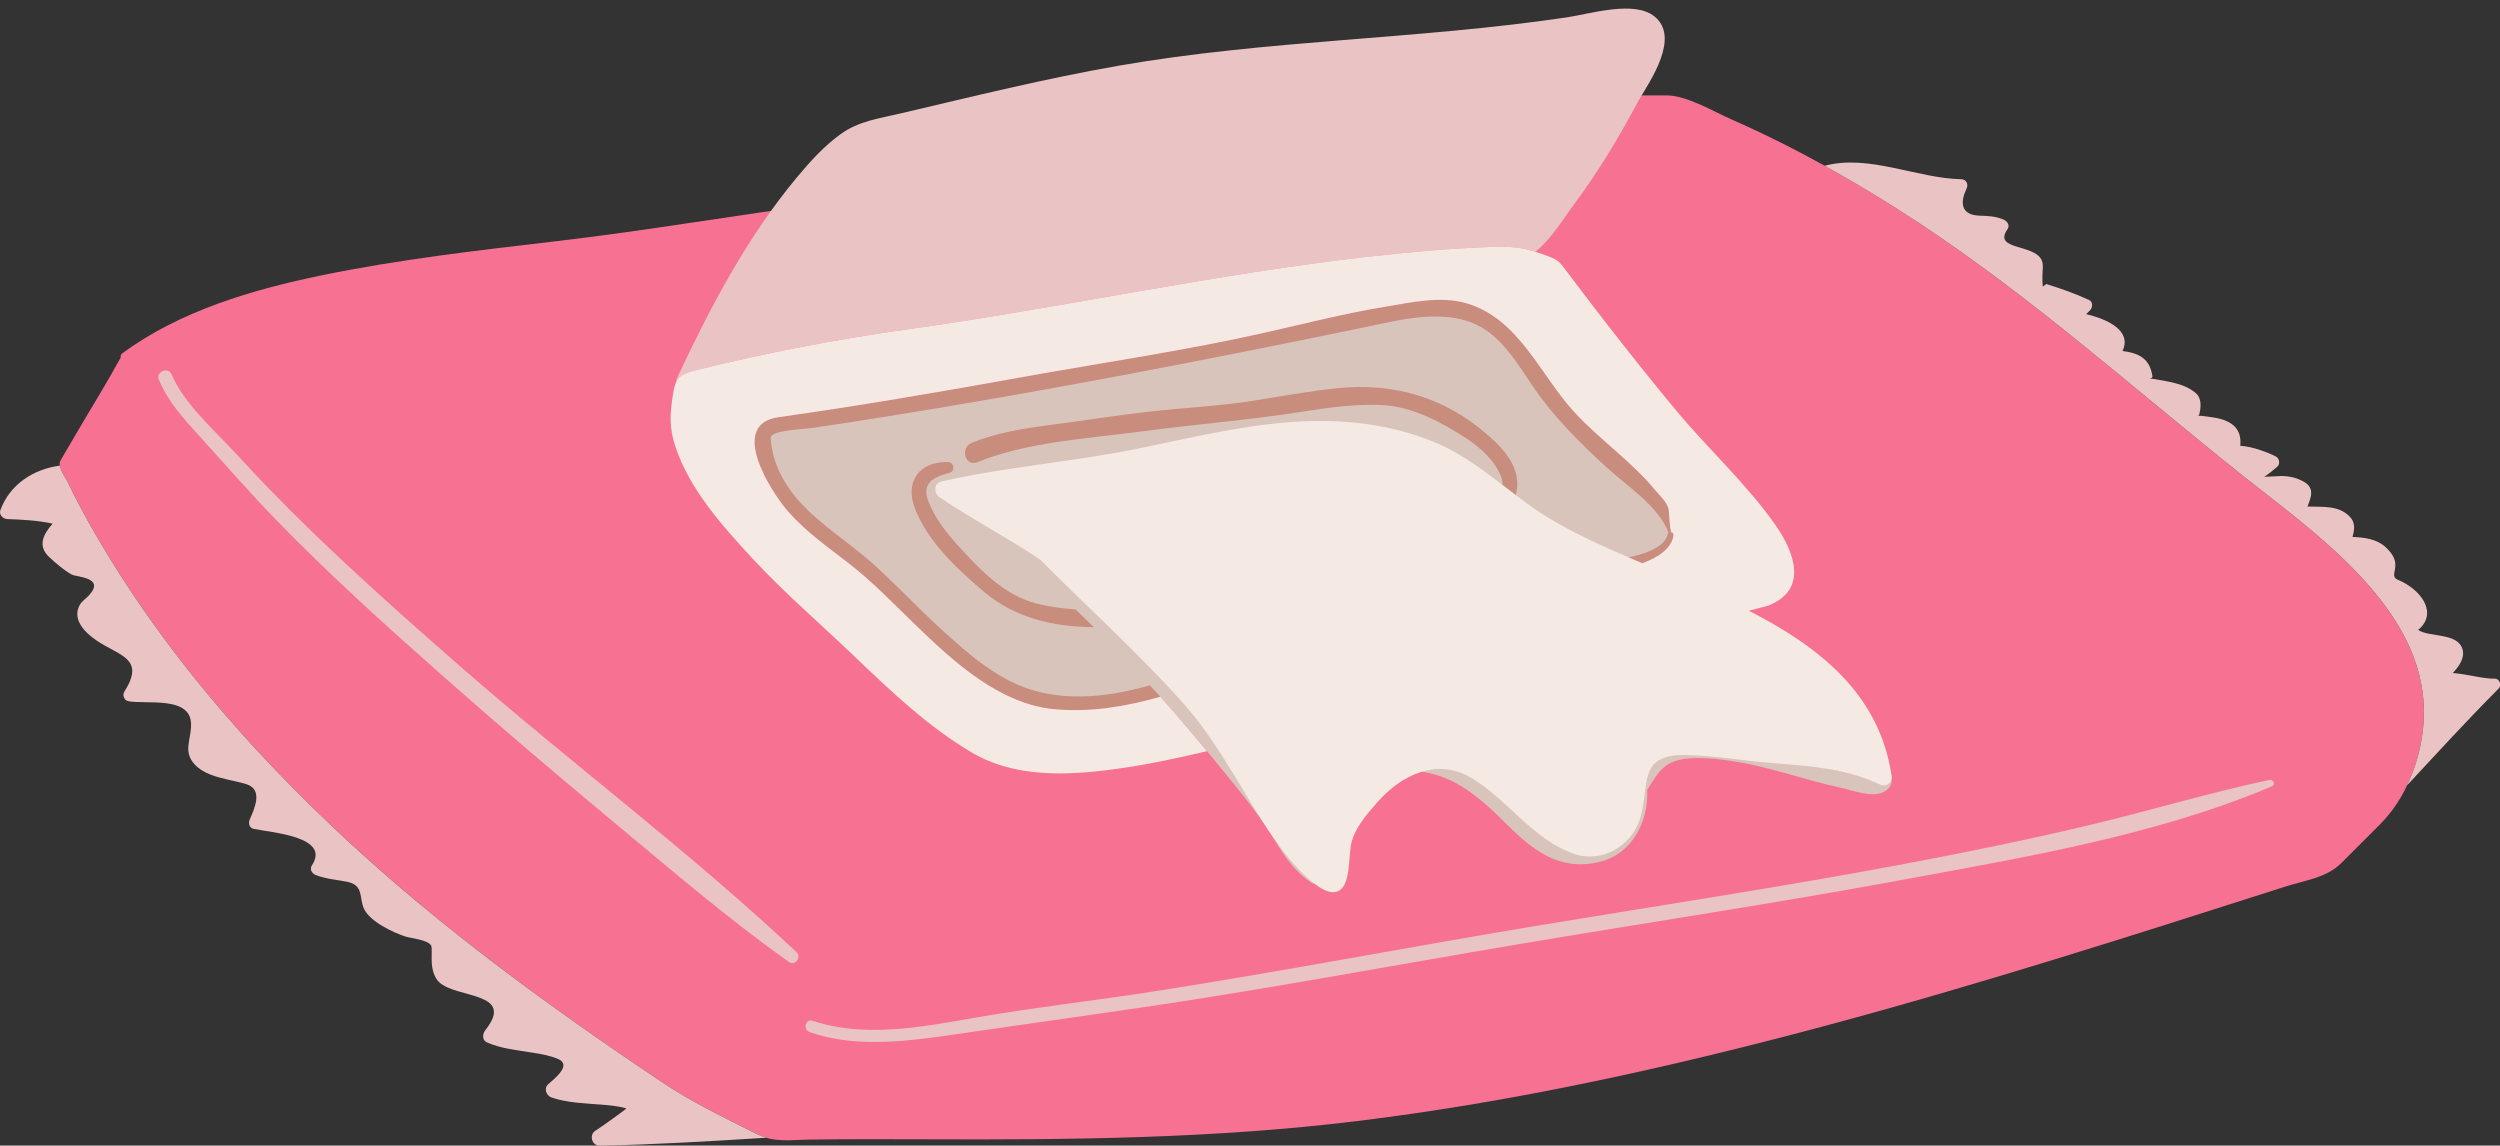<?xml version="1.0" encoding="UTF-8" standalone="no"?><svg xmlns="http://www.w3.org/2000/svg" xmlns:xlink="http://www.w3.org/1999/xlink" fill="#000000" height="226.1" preserveAspectRatio="xMidYMid meet" version="1" viewBox="0.0 -1.7 493.4 226.1" width="493.4" zoomAndPan="magnify"><rect x="0.0" y="-1.7" width="493.4" height="226.1" fill="#333333" stroke="none"/><defs><clipPath id="a"><path d="M 0 90 L 152 90 L 152 224.41 L 0 224.41 Z M 0 90"/></clipPath><clipPath id="b"><path d="M 360 30 L 493.441 30 L 493.441 154 L 360 154 Z M 360 30"/></clipPath></defs><g><g id="change1_1"><path d="M 478.316 136.77 C 476.926 117.039 456.012 102.867 442.059 91.73 C 421.074 74.98 401.277 57.207 378.801 42.359 C 367.023 34.582 354.703 27.578 341.777 21.891 C 338.086 20.27 332.918 17.125 328.871 17.125 C 325.539 17.125 322.203 17.125 318.871 17.129 C 316.324 17.129 313.395 18.215 310.891 18.715 C 307.125 19.465 303.348 20.164 299.566 20.848 C 291.363 22.332 283.129 23.633 274.879 24.855 C 258.434 27.293 241.922 29.262 225.402 31.152 C 204.887 33.5 184.352 35.695 163.867 38.324 C 145.836 40.637 127.93 43.785 109.871 45.895 C 94.391 47.703 78.895 49.469 63.613 52.613 C 49.824 55.457 35.582 59.613 24.105 68.051 C 23.824 68.262 23.766 68.57 23.836 68.84 C 21.027 73.984 17.902 78.984 14.945 84.047 C 13.945 85.758 12.945 87.469 11.941 89.18 C 11.234 90.391 12.883 92.43 13.344 93.406 C 14.977 96.863 16.793 100.199 18.703 103.512 C 31.766 126.188 49.137 146.184 68.262 163.93 C 87.418 181.707 108.68 197.125 130.344 211.676 C 136.426 215.762 142.879 218.852 149.422 222.145 C 152.781 223.84 155.977 223.258 159.777 223.207 C 167.473 223.105 175.168 223.121 182.863 223.152 C 211.301 223.273 239.5 223.016 267.773 219.562 C 298.793 215.777 329.379 208.996 359.543 200.938 C 390.324 192.711 420.68 182.984 451.02 173.281 C 454.863 172.051 459.156 171.555 462.059 168.652 C 464.648 166.062 467.238 163.473 469.828 160.883 C 475.816 154.891 478.906 145.09 478.316 136.77" fill="#f77292"/></g><g id="change2_1"><path d="M 368.32 151.543 C 366.918 151.34 365.539 150.934 364.148 150.66 C 357.516 149.359 351.016 147.516 344.367 146.273 C 339.469 145.355 334.066 145.176 329.34 146.914 C 327.016 147.77 325.738 149.629 324.617 151.633 C 324.152 150.484 323.371 149.953 322.344 149.594 C 322.199 149.059 322.059 148.523 321.914 147.992 C 321.832 147.672 321.746 147.352 321.648 147.035 C 322.113 148.625 322.988 146.961 324.422 146.375 C 326.801 145.406 329.52 145.137 332.043 144.875 C 343.125 143.719 355.438 141.062 365.57 147.074 C 366.426 147.582 372.234 152.113 368.32 151.543 Z M 320.637 160.738 C 318.48 165.133 312.875 166.453 308.484 165.371 C 304.512 164.395 301.203 160.379 298.398 157.625 C 295.879 155.148 293.16 152.941 290.176 151.039 C 286.086 148.434 281.27 147.332 276.492 147.52 C 281.992 145.617 287.5 143.742 293.004 141.852 C 294.203 141.438 295.406 141.023 296.605 140.609 C 296.223 140.742 297.051 140.84 298.023 141.277 C 302.402 143.242 306.781 145.203 311.156 147.168 C 314.613 148.719 317.758 150.578 321.09 152.27 C 321.457 152.766 321.82 153.266 322.188 153.758 C 322.41 155.805 321.191 159.613 320.637 160.738 Z M 371.75 148.332 C 365.551 139.391 351.922 139.305 342.426 140.266 C 335.23 140.996 323.289 140.043 318.41 146.484 C 318.039 146.973 318.137 147.746 318.41 148.242 C 318.453 148.324 318.512 148.402 318.555 148.484 C 318.336 148.402 318.117 148.32 317.891 148.223 C 312.523 145.93 307.156 143.637 301.789 141.344 C 300.113 140.629 297.605 138.77 295.738 139.449 C 287.891 142.312 280.059 145.234 272.188 148.047 C 271.48 148.191 270.773 148.355 270.078 148.555 C 269.332 148.77 269.496 149.863 270.262 149.891 C 274.938 150.039 279.438 149.926 283.945 151.395 C 289.164 153.098 293.352 156.98 297.156 160.777 C 302.469 166.074 307.738 170.281 315.59 168.426 C 322.09 166.891 325.305 160.555 325.098 154.34 C 325.098 154.281 325.09 154.234 325.086 154.176 C 326.23 152.484 327.129 150.641 328.855 149.375 C 331.926 147.121 338.32 147.992 341.855 148.504 C 349.117 149.559 356.113 152.238 363.293 153.762 C 365.664 154.262 369.453 155.836 371.816 154.574 C 374.539 153.125 373.098 150.273 371.75 148.332" fill="#d9c4bc"/></g><g id="change2_2"><path d="M 251.047 161.039 C 248.629 156.637 245.281 152.633 242.34 148.57 C 238.73 143.582 235.066 138.578 231.211 133.754 C 240.711 130.777 250.035 126.59 258.598 124.379 C 273.598 120.379 289.098 116.879 304.098 112.879 C 309.098 111.379 329.203 109.379 329.703 103.879 L 328.098 98.879 C 320.098 90.379 312.098 84.879 305.098 75.379 C 298.098 65.379 294.098 57.879 281.098 59.379 C 267.598 60.879 254.598 64.879 241.098 67.379 C 211.598 72.379 181.598 78.379 152.098 82.379 L 150.598 83.379 C 150.098 96.379 162.598 103.379 171.598 110.879 C 181.598 119.879 194.098 135.379 208.098 136.879 C 214.641 137.648 221.328 136.562 227.969 134.715 C 232.395 139.59 236.684 144.582 240.836 149.727 C 244.598 154.387 248.488 158.965 251.578 164.105 C 253.617 167.5 255.68 170.52 259.074 172.652 C 259.309 172.797 259.508 172.441 259.289 172.285 C 255.27 169.473 253.336 165.207 251.047 161.039" fill="#d9c4bc"/></g><g id="change3_2"><path d="M 447.914 152.223 C 436.234 154.699 424.785 158.156 413.176 160.941 C 400.895 163.887 388.516 166.418 376.102 168.758 C 351.816 173.332 327.375 177.02 302.996 181.062 C 277.848 185.234 252.812 190.059 227.617 193.984 C 215.961 195.797 204.227 197.102 192.602 199.125 C 182.18 200.941 170.723 203.234 160.402 199.762 C 158.977 199.281 158.383 201.512 159.785 201.996 C 168.598 205.055 178.148 203.918 187.184 202.629 C 198.305 201.039 209.418 199.41 220.543 197.832 C 247.156 194.059 273.555 189.047 300.055 184.586 C 325.047 180.379 350.113 176.617 375.035 172.016 C 399.504 167.496 425.422 163.207 448.438 153.465 C 449.184 153.148 448.625 152.07 447.914 152.223" fill="#eac3c4"/></g><g id="change3_3"><path d="M 91 129.969 C 80.66 120.945 70.398 111.805 60.555 102.242 C 55.703 97.527 51.004 92.66 46.426 87.68 C 42.023 82.891 36.434 78.129 33.801 72.086 C 33.188 70.68 30.734 71.711 31.316 73.137 C 33.164 77.629 36.312 81.02 39.547 84.574 C 44.457 89.969 49.219 95.461 54.297 100.703 C 64.684 111.414 75.77 121.426 86.938 131.309 C 98.023 141.117 109.293 150.723 120.68 160.18 C 132.156 169.707 143.566 179.551 155.738 188.18 C 156.895 188.996 158.234 187.191 157.23 186.246 C 136.184 166.438 112.777 148.98 91 129.969" fill="#eac3c4"/></g><g clip-path="url(#a)" id="change3_1"><path d="M 130.344 211.676 C 108.676 197.129 87.418 181.707 68.262 163.934 C 49.137 146.184 31.766 126.188 18.703 103.512 C 16.793 100.199 14.977 96.863 13.344 93.406 C 12.996 92.672 11.977 91.336 11.797 90.203 C 6.566 90.895 1.945 93.902 0.074 98.977 C -0.254 99.867 0.578 100.711 1.418 100.742 C 4.457 100.863 7.449 101 10.391 101.641 C 8.602 103.66 7.301 106.02 9.73 108.266 C 11.055 109.484 12.586 110.828 14.156 111.695 C 15.094 112.211 20.844 112.211 17.559 115.801 C 16.98 116.434 16.133 116.949 15.719 117.723 C 14.172 120.59 16.805 123.191 19.066 124.719 C 23.605 127.793 28.758 128.203 24.531 134.824 C 24.113 135.48 24.504 136.512 25.285 136.676 C 28.676 137.375 37.449 135.594 37.703 141.027 C 37.852 144.199 35.949 146.508 38.469 149.219 C 40.094 150.961 42.707 151.645 44.934 152.16 C 46.16 152.445 47.391 152.684 48.598 153.055 C 51.973 154.09 50.262 157.812 49.285 160.039 C 48.98 160.73 49.168 161.688 50.031 161.875 C 53.543 162.637 65.344 163.375 61.547 169.105 C 61.047 169.859 61.59 170.711 62.316 170.996 C 64.281 171.77 66.449 171.918 68.508 172.328 C 71.867 173 70.832 175.488 71.832 177.641 C 73.023 180.211 77.559 182.324 80.012 183.137 C 81.086 183.488 85.094 183.84 85.18 185.227 C 85.238 186.215 85.16 187.219 85.207 188.207 C 85.266 189.516 85.645 191.133 86.621 192.094 C 89.98 195.406 101.875 193.984 95.773 201.625 C 95.23 202.309 95.098 203.582 96.082 204.02 C 98.969 205.293 102.141 205.574 105.23 206.074 C 106.902 206.344 108.637 206.645 110.199 207.324 C 112.922 208.508 109.336 211.262 108.191 212.285 C 107.258 213.121 107.828 214.566 108.887 214.918 C 112.043 215.973 115.488 216.051 118.781 216.316 C 120.41 216.445 122.035 216.598 123.609 217.047 C 123.777 217.094 118.133 221.094 117.566 221.418 C 116.191 222.207 116.773 224.441 118.375 224.41 C 129.332 224.191 140.309 223.523 151.258 222.844 C 150.648 222.668 150.039 222.453 149.422 222.145 C 142.879 218.852 136.426 215.762 130.344 211.676" fill="#eac3c4"/></g><g clip-path="url(#b)" id="change3_5"><path d="M 492.301 132.238 C 490.27 132.305 486.926 131.352 484.078 131.125 C 485.422 129.707 486.512 128.066 485.98 126.375 C 484.973 123.137 479.645 124.148 477.238 122.629 C 481.266 119.285 477.812 114.621 473.215 112.711 C 471.898 112.16 472.852 111.047 472.738 109.539 C 472.641 108.188 471.734 107.141 470.797 106.266 C 469.121 104.695 466.594 104.352 464.289 104.273 C 464.688 102.832 464.926 101.441 463.684 100.195 C 461.453 97.969 458.316 98.391 455.402 98.266 C 456.145 96.355 456.969 94.492 454.352 93.191 C 453.027 92.531 451.91 92.309 450.438 92.234 C 450.172 92.223 446.711 92.441 446.695 92.41 C 446.82 92.664 449.266 90.566 449.438 90.418 C 450.059 89.902 449.867 88.766 449.18 88.406 C 447.828 87.699 444.59 86.398 442.141 86.285 C 442.391 83.676 441.352 81.863 438.254 80.984 C 437.258 80.699 436.172 80.609 435.148 80.453 C 434.25 80.32 433.922 80.371 433.84 80.395 C 433.891 80.371 434 80.289 434.055 80.062 C 434.406 78.66 434.566 76.844 433.27 75.801 C 431.836 74.652 430.32 74.152 428.535 73.734 C 427.504 73.492 426.445 73.34 425.402 73.152 C 423.172 72.754 424.922 73.277 424.797 72.48 C 424.215 68.828 421.855 67.973 418.898 67.57 C 420.793 63.574 415.988 61.309 411.727 60.297 C 411.906 60.117 412.082 59.941 412.262 59.766 C 412.98 59.246 413.242 57.941 412.262 57.488 C 409.523 56.223 406.719 55.246 403.84 54.352 C 403.617 54.527 403.391 54.699 403.168 54.875 C 403.094 54.16 403.07 53.445 403.094 52.727 C 403.094 51.902 403.254 51.078 403.125 50.258 C 402.496 46.223 393.062 47.984 396.207 43.527 C 396.738 42.773 396.137 41.93 395.438 41.637 C 393.875 40.98 392.383 40.914 390.703 40.863 C 386.777 40.75 386.91 38.004 388.137 35.484 C 388.531 34.668 388.059 33.691 387.098 33.672 C 378.324 33.508 368.875 28.68 360.121 31.016 C 366.496 34.543 372.723 38.344 378.801 42.359 C 401.277 57.203 421.074 74.977 442.062 91.727 C 456.012 102.863 476.926 117.035 478.32 136.77 C 478.699 142.129 477.539 148.105 475.07 153.281 C 481.035 146.875 486.938 140.41 493.117 134.215 C 493.812 133.52 493.324 132.207 492.301 132.238" fill="#eac3c4"/></g><g id="change3_4"><path d="M 137.387 71.348 C 151.203 67.922 165.117 65.262 179.215 63.285 C 209.738 59.016 239.93 52.336 270.566 48.91 C 278.559 48.016 286.574 47.293 294.613 47.02 C 298.176 46.902 300.328 47.148 303.012 47.984 C 306.168 45.516 308.703 41.223 310.781 38.441 C 315.539 32.059 319.656 25.156 323.391 18.137 C 325.762 14.148 331.621 5.656 326.531 1.551 C 322.512 -1.688 313.934 1.023 309.273 1.719 C 279.895 6.094 250.129 6.148 220.82 11.262 C 206.324 13.789 192.016 17.332 177.695 20.695 C 173.469 21.688 169.461 22.199 165.906 24.766 C 162.609 27.145 159.844 30.223 157.254 33.328 C 147.477 45.07 140.066 59.102 133.629 72.902 C 133.527 73.125 133.492 73.367 133.496 73.609 C 134.098 72.402 135.141 71.906 137.387 71.348" fill="#eac3c4"/></g><g id="change4_1"><path d="M 329.809 103.32 C 329.5 102.008 329.461 100.379 329.348 99.09 C 329.219 97.59 327.648 96.219 326.738 95.117 C 322.109 89.5 315.777 85.109 310.801 79.75 C 303.961 72.367 299.898 61.301 289.5 58.188 C 284.348 56.641 278.48 58 273.34 58.848 C 265.418 60.148 257.629 62.156 249.801 63.918 C 234.02 67.48 217.91 69.828 201.988 72.688 C 185.91 75.578 169.801 78.367 153.617 80.648 C 143.777 82.039 151.91 95.098 155.598 99.309 C 159.051 103.25 163.449 106.328 167.559 109.52 C 172.27 113.168 176.379 117.48 180.648 121.609 C 188.129 128.84 197.219 137.25 208.098 138.27 C 215.25 138.938 222.199 137.758 229 135.82 C 228.328 135.059 227.641 134.309 226.949 133.57 C 225.93 133.848 224.898 134.109 223.859 134.359 C 217.141 135.957 209.938 136.469 203.289 134.348 C 196.668 132.25 191 127.258 185.969 122.68 C 181.719 118.809 177.758 114.641 173.57 110.711 C 169.449 106.84 164.648 103.738 160.449 99.949 C 155.938 95.879 152.52 90.949 152.098 84.75 C 152 83.23 158.43 83.02 160.211 82.77 C 164.73 82.117 169.23 81.418 173.738 80.699 C 205.598 75.641 237.188 69.52 268.758 63.008 C 275.867 61.551 284.449 59.129 291.367 62.367 C 296.52 64.777 299.758 70.539 302.848 75.02 C 306.82 80.77 311.789 85.648 316.898 90.379 C 320.91 94.098 327.277 98.09 329.301 103.438 C 329.23 103.508 329.168 103.598 329.141 103.719 C 328.277 107.348 321.348 108.277 318.34 108.969 C 314.117 109.93 309.816 110.539 305.578 111.379 C 291.539 114.18 277.559 118.199 263.668 121.719 C 252.301 124.598 241.508 129.277 230.289 132.609 C 230.91 133.359 231.508 134.117 232.109 134.879 C 236.051 133.629 239.938 132.18 243.789 130.738 C 257.051 125.789 270.711 122.551 284.418 119.141 C 294.461 116.641 304.398 113.898 314.527 111.801 C 318.668 110.949 329.34 109.508 330.27 104.039 C 330.328 103.66 330.09 103.398 329.809 103.32" fill="#c98d7e"/></g><g id="change4_2"><path d="M 293.625 84.145 C 285.062 76.68 275.117 73.785 264 74.914 C 258.434 75.477 252.914 76.5 247.391 77.379 C 240.578 78.465 233.707 78.75 226.859 79.535 C 220.461 80.27 214.086 81.273 207.695 82.105 C 202.309 82.809 196.848 83.633 191.785 85.688 C 189.438 86.641 190.465 90.5 192.848 89.531 C 202.676 85.535 214.621 84.867 225.09 83.477 C 235.809 82.055 246.488 81.211 257.184 79.531 C 262.355 78.719 267.605 77.984 272.852 78.25 C 278.766 78.555 284.641 81.703 289.477 84.875 C 292.285 86.723 295.082 89.281 296.293 92.473 C 296.496 93.016 296.562 93.527 296.523 94.016 C 297.395 94.684 298.266 95.352 299.145 96.016 C 299.188 95.879 299.23 95.742 299.262 95.598 C 300.281 90.785 297.051 87.133 293.625 84.145" fill="#c98d7e"/></g><g id="change4_3"><path d="M 204.523 117.395 C 198.211 115.82 193.312 110.637 189.082 105.969 C 186.766 103.41 184.504 100.531 183.238 97.285 C 182.512 95.422 182.793 94.191 183.672 93.32 C 183.758 93.133 183.887 93.039 184.035 93.012 C 184.863 92.379 186.043 91.961 187.379 91.621 C 188.59 91.312 188.305 89.5 187.086 89.48 C 181.324 89.387 178.516 93.383 180.605 98.75 C 183.133 105.254 189.078 110.801 194.301 115.18 C 200.348 120.25 207.895 122.043 215.863 122.066 C 214.691 120.906 213.488 119.734 212.262 118.574 C 209.66 118.398 207.07 118.027 204.523 117.395" fill="#c98d7e"/></g><g id="change5_1"><path d="M 324.137 109.469 C 325.934 110.227 327.746 110.988 329.57 111.754 C 327.746 110.988 325.934 110.227 324.137 109.469 Z M 334.812 113.996 C 334.691 113.941 334.566 113.891 334.445 113.836 C 334.566 113.891 334.691 113.941 334.812 113.996 Z M 340.07 116.359 C 339.992 116.32 339.91 116.285 339.828 116.246 C 339.91 116.285 339.992 116.32 340.07 116.359 Z M 373.312 151.34 C 370.93 135.262 359.027 125.91 344.977 118.746 C 345.035 118.777 345.098 118.805 345.156 118.832 C 346.438 118.496 347.715 118.16 348.992 117.824 C 349.148 117.781 349.277 117.723 349.395 117.652 C 356.758 114.453 354.152 107.336 350.516 102.086 C 344.902 93.992 337.223 87.004 330.922 79.449 C 326.09 73.66 321.406 67.75 316.777 61.793 C 314.16 58.426 311.586 55.023 309.02 51.621 C 307.797 50 307.527 49.637 305.809 48.973 C 301.555 47.336 299.312 46.863 294.613 47.02 C 286.574 47.289 278.559 48.016 270.566 48.906 C 239.93 52.332 209.738 59.012 179.215 63.285 C 165.117 65.262 151.203 67.922 137.387 71.348 C 133.941 72.203 133.312 72.902 132.797 76.266 C 132.219 80.031 132.051 82.617 133.262 86.34 C 136.012 94.785 142.551 102.086 148.469 108.48 C 154.836 115.359 161.965 121.453 168.723 127.93 C 175.902 134.801 183.238 141.777 191.848 146.848 C 200.266 151.801 210.547 151.379 219.922 150.109 C 226.09 149.273 232.164 147.988 238.211 146.559 C 235.195 142.914 232.133 139.32 228.977 135.812 C 222.188 137.746 215.246 138.93 208.098 138.266 C 197.223 137.25 188.133 128.84 180.656 121.609 C 176.379 117.477 172.273 113.164 167.562 109.516 C 163.449 106.324 159.051 103.242 155.602 99.309 C 151.91 95.102 143.785 82.031 153.617 80.645 C 169.805 78.363 185.91 75.582 201.996 72.688 C 217.914 69.82 234.027 67.477 249.805 63.918 C 257.629 62.152 265.426 60.145 273.344 58.844 C 278.488 57.996 284.355 56.641 289.504 58.18 C 299.906 61.301 303.965 72.371 310.809 79.746 C 315.777 85.102 322.117 89.492 326.742 95.113 C 327.648 96.215 329.227 97.586 329.355 99.09 C 329.469 100.375 329.5 102.012 329.809 103.32 C 330.09 103.395 330.336 103.66 330.273 104.031 C 329.832 106.625 327.207 108.312 324.129 109.461 C 317.316 106.578 310.809 103.707 305.383 100.363 C 297.574 95.555 291.508 88.953 282.805 85.445 C 273.867 81.844 264.543 80.922 254.98 81.59 C 244.938 82.297 235.043 84.676 225.211 86.715 C 212.156 89.422 198.812 90.379 185.812 93.316 C 184.281 93.664 184.266 95.652 185.406 96.426 C 191.879 100.809 198.871 104.414 205.348 108.789 C 214.66 118.215 224.586 127.066 233.41 136.961 C 241.234 145.73 245.848 156.223 252.738 165.605 C 254.664 168.227 263.66 179.457 265.793 171.691 C 266.344 169.68 266.262 167.438 266.57 165.387 C 267.086 161.977 269.742 158.996 271.934 156.52 C 276.648 151.191 283.602 147.891 290.16 151.703 C 297.543 155.992 302.395 163.941 310.664 166.828 C 316.098 168.727 321.918 165.262 323.613 160.047 C 325.711 153.59 322.992 147.207 332.465 147.312 C 338.484 147.379 344.703 148.555 350.73 148.98 C 357.629 149.465 364.68 150.125 371.008 153.113 C 372.324 153.738 373.52 152.73 373.312 151.34" fill="#f5e9e4"/></g></g></svg>